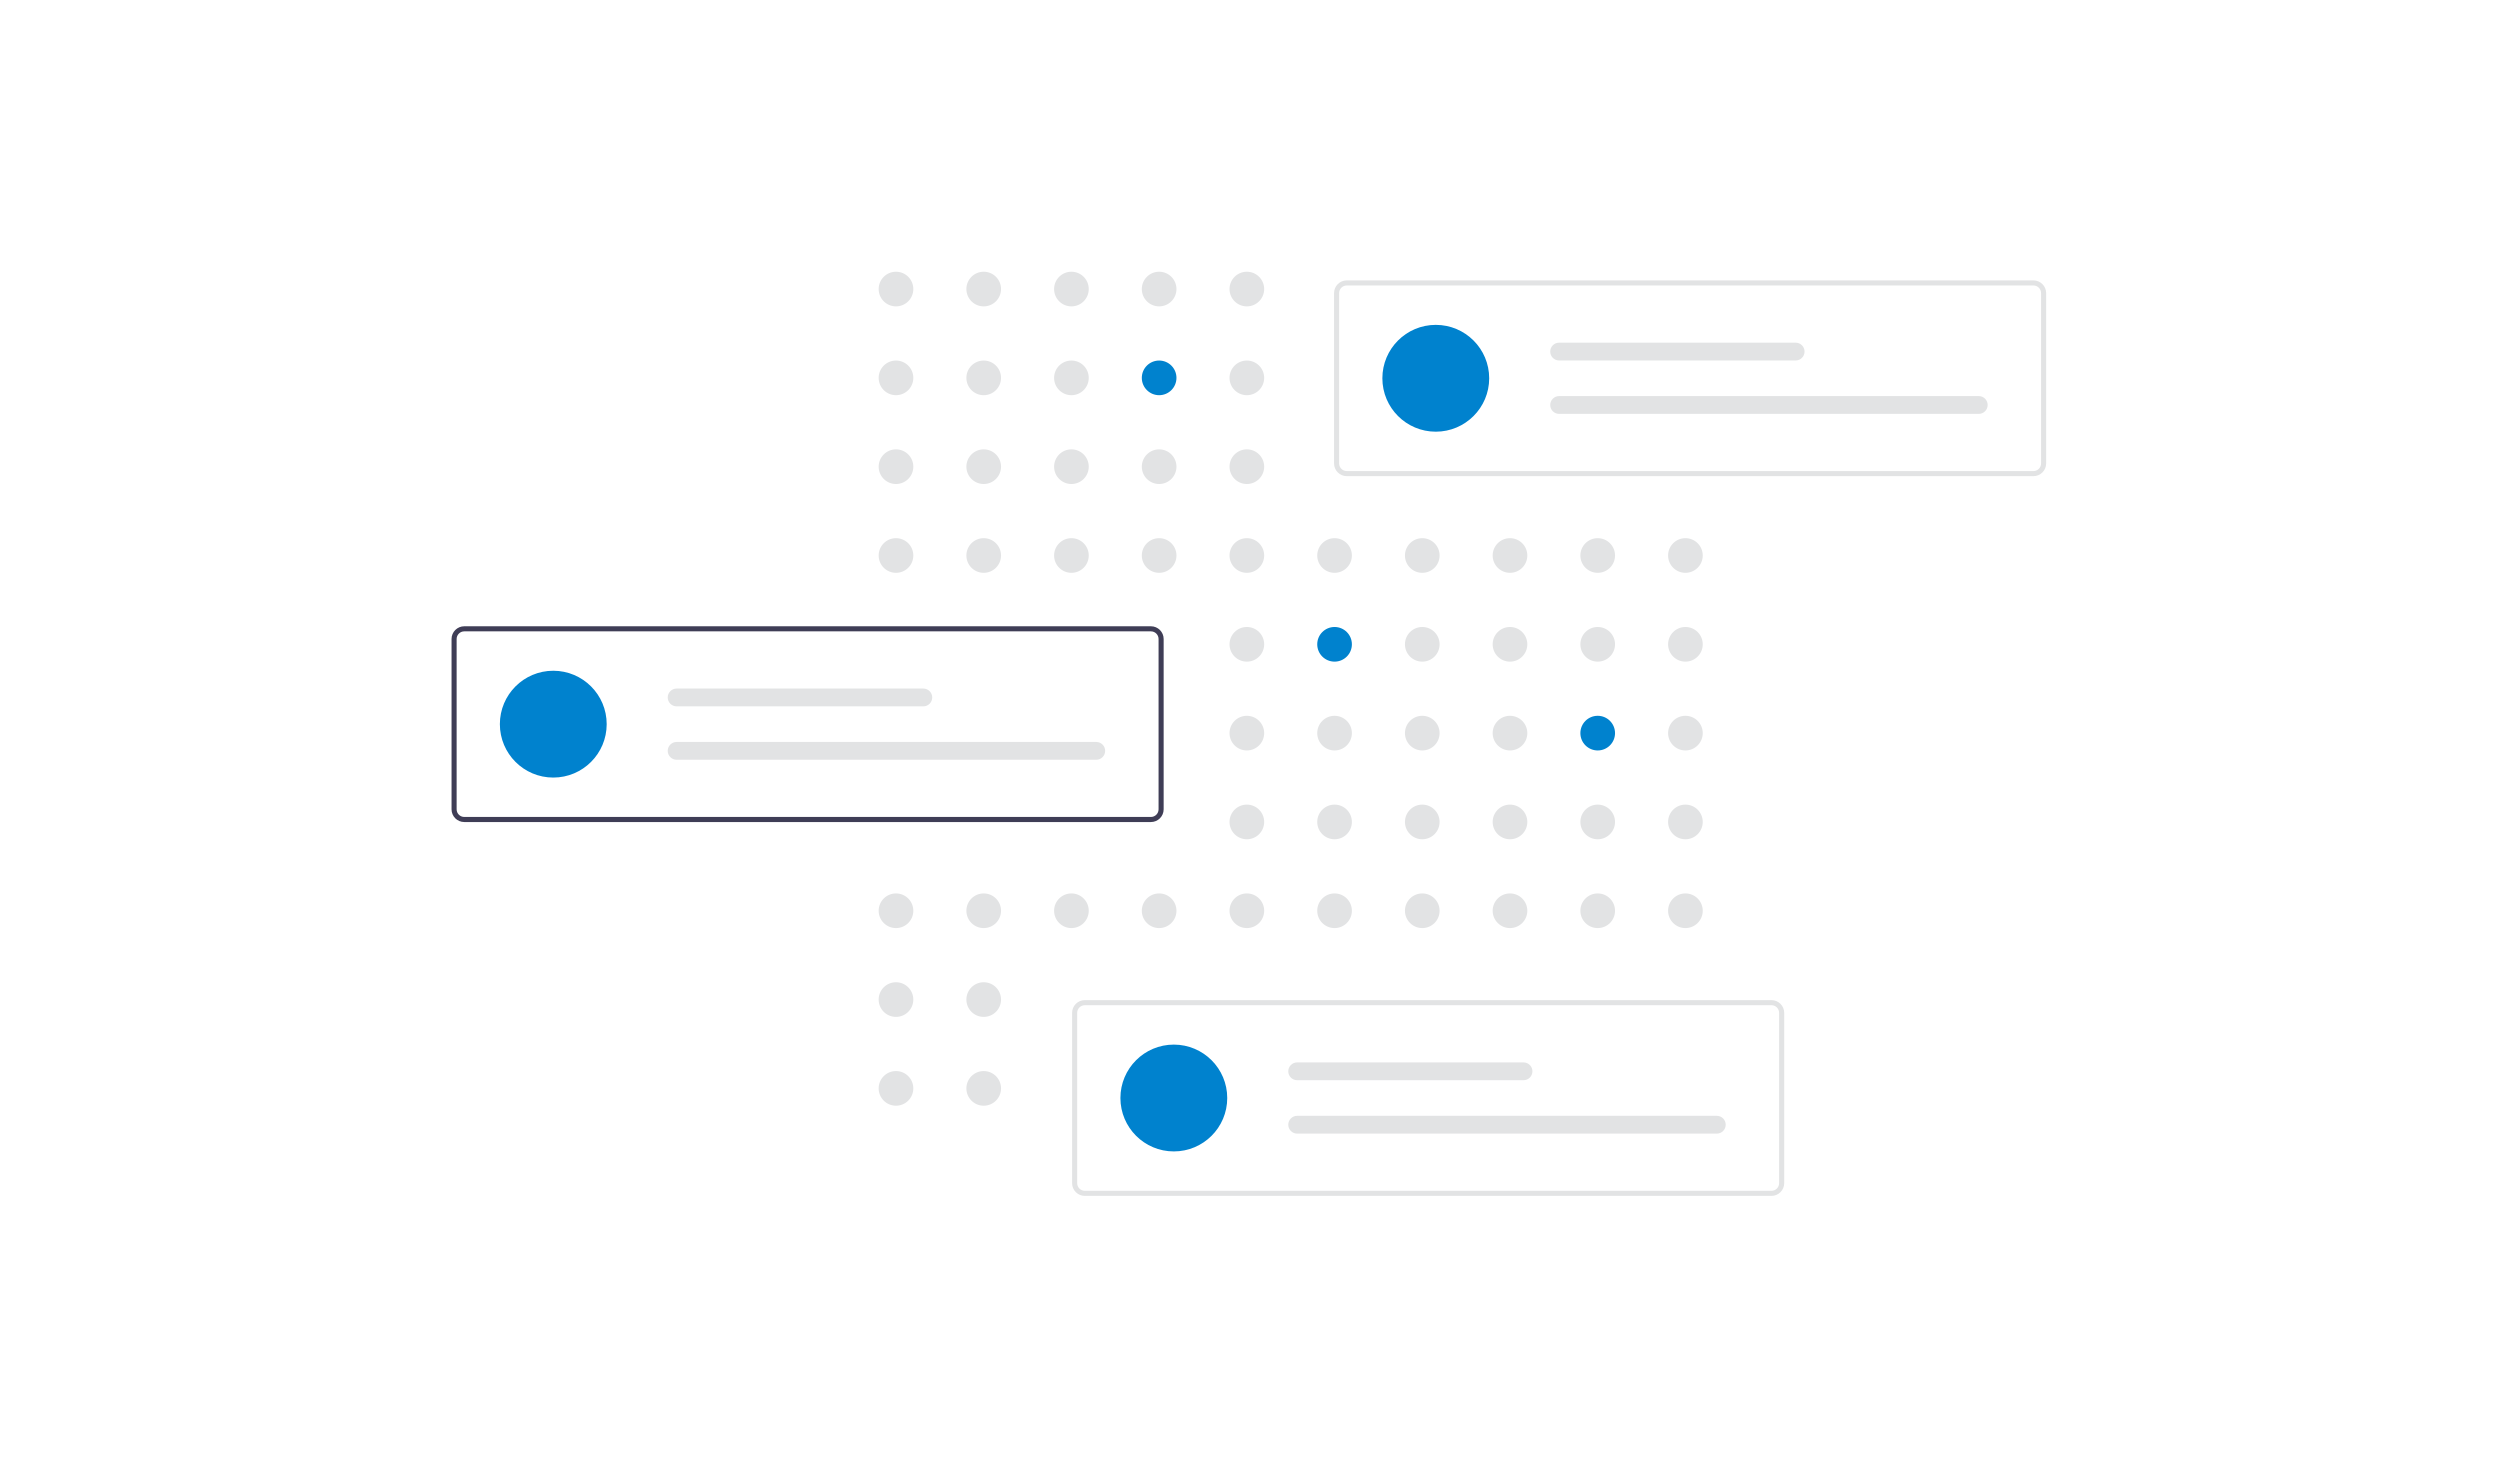 <?xml version="1.0" encoding="UTF-8"?>
<!-- Generated by Pixelmator Pro 3.6.12 -->
<svg width="983" height="576" viewBox="0 0 983 576" xmlns="http://www.w3.org/2000/svg">
    <path id="Path" fill="#e2e3e4" stroke="none" d="M 359.118 113.656 C 359.118 117.419 356.068 120.469 352.305 120.469 C 348.542 120.469 345.491 117.419 345.491 113.656 C 345.491 109.893 348.542 106.843 352.305 106.843 C 356.068 106.843 359.118 109.893 359.118 113.656 Z"/>
    <path id="path1" fill="#e2e3e4" stroke="none" d="M 393.607 113.656 C 393.607 117.419 390.557 120.469 386.794 120.469 C 383.031 120.469 379.981 117.419 379.981 113.656 C 379.981 109.893 383.031 106.843 386.794 106.843 C 390.557 106.843 393.607 109.893 393.607 113.656 Z"/>
    <path id="path2" fill="#e2e3e4" stroke="none" d="M 428.096 113.656 C 428.096 117.419 425.046 120.469 421.283 120.469 C 417.52 120.469 414.47 117.419 414.47 113.656 C 414.47 109.893 417.52 106.843 421.283 106.843 C 425.046 106.843 428.096 109.893 428.096 113.656 Z"/>
    <path id="path3" fill="#e2e3e4" stroke="none" d="M 462.585 113.656 C 462.585 117.419 459.535 120.469 455.772 120.469 C 452.009 120.469 448.959 117.419 448.959 113.656 C 448.959 109.893 452.009 106.843 455.772 106.843 C 459.535 106.843 462.585 109.893 462.585 113.656 Z"/>
    <path id="path4" fill="#e2e3e4" stroke="none" d="M 497.074 113.656 C 497.074 117.419 494.024 120.469 490.261 120.469 C 486.498 120.469 483.448 117.419 483.448 113.656 C 483.448 109.893 486.498 106.843 490.261 106.843 C 494.024 106.843 497.074 109.893 497.074 113.656 Z"/>
    <path id="path5" fill="#e2e3e4" stroke="none" d="M 359.118 148.578 C 359.118 152.341 356.068 155.391 352.305 155.391 C 348.542 155.391 345.491 152.341 345.491 148.578 C 345.491 144.815 348.542 141.765 352.305 141.765 C 356.068 141.765 359.118 144.815 359.118 148.578 Z"/>
    <path id="path6" fill="#e2e3e4" stroke="none" d="M 393.607 148.578 C 393.607 152.341 390.557 155.391 386.794 155.391 C 383.031 155.391 379.981 152.341 379.981 148.578 C 379.981 144.815 383.031 141.765 386.794 141.765 C 390.557 141.765 393.607 144.815 393.607 148.578 Z"/>
    <path id="path7" fill="#e2e3e4" stroke="none" d="M 428.096 148.578 C 428.096 152.341 425.046 155.391 421.283 155.391 C 417.52 155.391 414.47 152.341 414.47 148.578 C 414.47 144.815 417.52 141.765 421.283 141.765 C 425.046 141.765 428.096 144.815 428.096 148.578 Z"/>
    <path id="path8" fill="#0082ce" stroke="none" d="M 462.585 148.578 C 462.585 152.341 459.535 155.391 455.772 155.391 C 452.009 155.391 448.959 152.341 448.959 148.578 C 448.959 144.815 452.009 141.765 455.772 141.765 C 459.535 141.765 462.585 144.815 462.585 148.578 Z"/>
    <path id="path9" fill="#e2e3e4" stroke="none" d="M 497.074 148.578 C 497.074 152.341 494.024 155.391 490.261 155.391 C 486.498 155.391 483.448 152.341 483.448 148.578 C 483.448 144.815 486.498 141.765 490.261 141.765 C 494.024 141.765 497.074 144.815 497.074 148.578 Z"/>
    <path id="path10" fill="#e2e3e4" stroke="none" d="M 566.052 148.578 C 566.052 152.341 563.002 155.391 559.239 155.391 C 555.476 155.391 552.426 152.341 552.426 148.578 C 552.426 144.815 555.476 141.765 559.239 141.765 C 563.002 141.765 566.052 144.815 566.052 148.578 Z"/>
    <path id="path11" fill="#e2e3e4" stroke="none" d="M 359.118 183.5 C 359.118 187.263 356.068 190.313 352.305 190.313 C 348.542 190.313 345.491 187.263 345.491 183.5 C 345.491 179.737 348.542 176.687 352.305 176.687 C 356.068 176.687 359.118 179.737 359.118 183.5 Z"/>
    <path id="path12" fill="#e2e3e4" stroke="none" d="M 393.607 183.5 C 393.607 187.263 390.557 190.313 386.794 190.313 C 383.031 190.313 379.981 187.263 379.981 183.5 C 379.981 179.737 383.031 176.687 386.794 176.687 C 390.557 176.687 393.607 179.737 393.607 183.5 Z"/>
    <path id="path13" fill="#e2e3e4" stroke="none" d="M 428.096 183.5 C 428.096 187.263 425.046 190.313 421.283 190.313 C 417.52 190.313 414.47 187.263 414.47 183.5 C 414.47 179.737 417.52 176.687 421.283 176.687 C 425.046 176.687 428.096 179.737 428.096 183.5 Z"/>
    <path id="path14" fill="#e2e3e4" stroke="none" d="M 462.585 183.5 C 462.585 187.263 459.535 190.313 455.772 190.313 C 452.009 190.313 448.959 187.263 448.959 183.5 C 448.959 179.737 452.009 176.687 455.772 176.687 C 459.535 176.687 462.585 179.737 462.585 183.5 Z"/>
    <path id="path15" fill="#e2e3e4" stroke="none" d="M 497.074 183.5 C 497.074 187.263 494.024 190.313 490.261 190.313 C 486.498 190.313 483.448 187.263 483.448 183.5 C 483.448 179.737 486.498 176.687 490.261 176.687 C 494.024 176.687 497.074 179.737 497.074 183.5 Z"/>
    <path id="path16" fill="#e2e3e4" stroke="none" d="M 359.118 218.422 C 359.118 222.185 356.068 225.235 352.305 225.235 C 348.542 225.235 345.491 222.185 345.491 218.422 C 345.491 214.659 348.542 211.609 352.305 211.609 C 356.068 211.609 359.118 214.659 359.118 218.422 Z"/>
    <path id="path17" fill="#e2e3e4" stroke="none" d="M 393.607 218.422 C 393.607 222.185 390.557 225.235 386.794 225.235 C 383.031 225.235 379.981 222.185 379.981 218.422 C 379.981 214.659 383.031 211.609 386.794 211.609 C 390.557 211.609 393.607 214.659 393.607 218.422 Z"/>
    <path id="path18" fill="#e2e3e4" stroke="none" d="M 428.096 218.422 C 428.096 222.185 425.046 225.235 421.283 225.235 C 417.52 225.235 414.47 222.185 414.47 218.422 C 414.47 214.659 417.52 211.609 421.283 211.609 C 425.046 211.609 428.096 214.659 428.096 218.422 Z"/>
    <path id="path19" fill="#e2e3e4" stroke="none" d="M 462.585 218.422 C 462.585 222.185 459.535 225.235 455.772 225.235 C 452.009 225.235 448.959 222.185 448.959 218.422 C 448.959 214.659 452.009 211.609 455.772 211.609 C 459.535 211.609 462.585 214.659 462.585 218.422 Z"/>
    <path id="path20" fill="#e2e3e4" stroke="none" d="M 497.074 218.422 C 497.074 222.185 494.024 225.235 490.261 225.235 C 486.498 225.235 483.448 222.185 483.448 218.422 C 483.448 214.659 486.498 211.609 490.261 211.609 C 494.024 211.609 497.074 214.659 497.074 218.422 Z"/>
    <path id="path21" fill="#e2e3e4" stroke="none" d="M 531.563 218.422 C 531.563 222.185 528.513 225.235 524.75 225.235 C 520.987 225.235 517.937 222.185 517.937 218.422 C 517.937 214.659 520.987 211.609 524.75 211.609 C 528.513 211.609 531.563 214.659 531.563 218.422 Z"/>
    <path id="path22" fill="#e2e3e4" stroke="none" d="M 566.052 218.422 C 566.052 222.185 563.002 225.235 559.239 225.235 C 555.476 225.235 552.426 222.185 552.426 218.422 C 552.426 214.659 555.476 211.609 559.239 211.609 C 563.002 211.609 566.052 214.659 566.052 218.422 Z"/>
    <path id="path23" fill="#e2e3e4" stroke="none" d="M 600.541 218.422 C 600.541 222.185 597.491 225.235 593.728 225.235 C 589.965 225.235 586.915 222.185 586.915 218.422 C 586.915 214.659 589.965 211.609 593.728 211.609 C 597.491 211.609 600.541 214.659 600.541 218.422 Z"/>
    <path id="path24" fill="#e2e3e4" stroke="none" d="M 635.031 218.422 C 635.031 222.185 631.98 225.235 628.217 225.235 C 624.454 225.235 621.404 222.185 621.404 218.422 C 621.404 214.659 624.454 211.609 628.217 211.609 C 631.98 211.609 635.031 214.659 635.031 218.422 Z"/>
    <path id="path25" fill="#e2e3e4" stroke="none" d="M 669.52 218.422 C 669.52 222.185 666.469 225.235 662.706 225.235 C 658.943 225.235 655.893 222.185 655.893 218.422 C 655.893 214.659 658.943 211.609 662.706 211.609 C 666.469 211.609 669.52 214.659 669.52 218.422 Z"/>
    <path id="path26" fill="#e2e3e4" stroke="none" d="M 497.074 253.344 C 497.074 257.107 494.024 260.157 490.261 260.157 C 486.498 260.157 483.448 257.107 483.448 253.344 C 483.448 249.581 486.498 246.531 490.261 246.531 C 494.024 246.531 497.074 249.581 497.074 253.344 Z"/>
    <path id="path27" fill="#0082ce" stroke="none" d="M 531.563 253.344 C 531.563 257.107 528.513 260.157 524.75 260.157 C 520.987 260.157 517.937 257.107 517.937 253.344 C 517.937 249.581 520.987 246.531 524.75 246.531 C 528.513 246.531 531.563 249.581 531.563 253.344 Z"/>
    <path id="path28" fill="#e2e3e4" stroke="none" d="M 566.052 253.344 C 566.052 257.107 563.002 260.157 559.239 260.157 C 555.476 260.157 552.426 257.107 552.426 253.344 C 552.426 249.581 555.476 246.531 559.239 246.531 C 563.002 246.531 566.052 249.581 566.052 253.344 Z"/>
    <path id="path29" fill="#e2e3e4" stroke="none" d="M 600.541 253.344 C 600.541 257.107 597.491 260.157 593.728 260.157 C 589.965 260.157 586.915 257.107 586.915 253.344 C 586.915 249.581 589.965 246.531 593.728 246.531 C 597.491 246.531 600.541 249.581 600.541 253.344 Z"/>
    <path id="path30" fill="#e2e3e4" stroke="none" d="M 635.031 253.344 C 635.031 257.107 631.98 260.157 628.217 260.157 C 624.454 260.157 621.404 257.107 621.404 253.344 C 621.404 249.581 624.454 246.531 628.217 246.531 C 631.98 246.531 635.031 249.581 635.031 253.344 Z"/>
    <path id="path31" fill="#e2e3e4" stroke="none" d="M 669.52 253.344 C 669.52 257.107 666.469 260.157 662.706 260.157 C 658.943 260.157 655.893 257.107 655.893 253.344 C 655.893 249.581 658.943 246.531 662.706 246.531 C 666.469 246.531 669.52 249.581 669.52 253.344 Z"/>
    <path id="path32" fill="#e2e3e4" stroke="none" d="M 497.074 288.266 C 497.074 292.029 494.024 295.079 490.261 295.079 C 486.498 295.079 483.448 292.029 483.448 288.266 C 483.448 284.503 486.498 281.453 490.261 281.453 C 494.024 281.453 497.074 284.503 497.074 288.266 Z"/>
    <path id="path33" fill="#e2e3e4" stroke="none" d="M 531.563 288.266 C 531.563 292.029 528.513 295.079 524.75 295.079 C 520.987 295.079 517.937 292.029 517.937 288.266 C 517.937 284.503 520.987 281.453 524.75 281.453 C 528.513 281.453 531.563 284.503 531.563 288.266 Z"/>
    <path id="path34" fill="#e2e3e4" stroke="none" d="M 566.052 288.266 C 566.052 292.029 563.002 295.079 559.239 295.079 C 555.476 295.079 552.426 292.029 552.426 288.266 C 552.426 284.503 555.476 281.453 559.239 281.453 C 563.002 281.453 566.052 284.503 566.052 288.266 Z"/>
    <path id="path35" fill="#e2e3e4" stroke="none" d="M 600.541 288.266 C 600.541 292.029 597.491 295.079 593.728 295.079 C 589.965 295.079 586.915 292.029 586.915 288.266 C 586.915 284.503 589.965 281.453 593.728 281.453 C 597.491 281.453 600.541 284.503 600.541 288.266 Z"/>
    <path id="path36" fill="#0082ce" stroke="none" d="M 635.031 288.266 C 635.031 292.029 631.98 295.079 628.217 295.079 C 624.454 295.079 621.404 292.029 621.404 288.266 C 621.404 284.503 624.454 281.452 628.217 281.452 C 631.98 281.452 635.031 284.503 635.031 288.266 Z"/>
    <path id="path37" fill="#e2e3e4" stroke="none" d="M 669.52 288.266 C 669.52 292.029 666.469 295.079 662.706 295.079 C 658.943 295.079 655.893 292.029 655.893 288.266 C 655.893 284.503 658.943 281.452 662.706 281.452 C 666.469 281.452 669.52 284.503 669.52 288.266 Z"/>
    <path id="path38" fill="#e2e3e4" stroke="none" d="M 497.074 323.188 C 497.074 326.951 494.024 330.001 490.261 330.001 C 486.498 330.001 483.448 326.951 483.448 323.188 C 483.448 319.425 486.498 316.374 490.261 316.374 C 494.024 316.374 497.074 319.425 497.074 323.188 Z"/>
    <path id="path39" fill="#e2e3e4" stroke="none" d="M 531.563 323.188 C 531.563 326.951 528.513 330.001 524.75 330.001 C 520.987 330.001 517.937 326.951 517.937 323.188 C 517.937 319.425 520.987 316.374 524.75 316.374 C 528.513 316.374 531.563 319.425 531.563 323.188 Z"/>
    <path id="path40" fill="#e2e3e4" stroke="none" d="M 566.052 323.188 C 566.052 326.951 563.002 330.001 559.239 330.001 C 555.476 330.001 552.426 326.951 552.426 323.188 C 552.426 319.425 555.476 316.374 559.239 316.374 C 563.002 316.374 566.052 319.425 566.052 323.188 Z"/>
    <path id="path41" fill="#e2e3e4" stroke="none" d="M 600.541 323.188 C 600.541 326.951 597.491 330.001 593.728 330.001 C 589.965 330.001 586.915 326.951 586.915 323.188 C 586.915 319.425 589.965 316.374 593.728 316.374 C 597.491 316.374 600.541 319.425 600.541 323.188 Z"/>
    <path id="path42" fill="#e2e3e4" stroke="none" d="M 635.031 323.188 C 635.031 326.951 631.98 330.001 628.217 330.001 C 624.454 330.001 621.404 326.951 621.404 323.188 C 621.404 319.425 624.454 316.374 628.217 316.374 C 631.98 316.374 635.031 319.425 635.031 323.188 Z"/>
    <path id="path43" fill="#e2e3e4" stroke="none" d="M 669.52 323.188 C 669.52 326.951 666.469 330.001 662.706 330.001 C 658.943 330.001 655.893 326.951 655.893 323.188 C 655.893 319.425 658.943 316.374 662.706 316.374 C 666.469 316.374 669.52 319.425 669.52 323.188 Z"/>
    <path id="path44" fill="#e2e3e4" stroke="none" d="M 359.118 358.11 C 359.118 361.873 356.068 364.923 352.305 364.923 C 348.542 364.923 345.491 361.873 345.491 358.11 C 345.491 354.347 348.542 351.296 352.305 351.296 C 356.068 351.296 359.118 354.347 359.118 358.11 Z"/>
    <path id="path45" fill="#e2e3e4" stroke="none" d="M 393.607 358.11 C 393.607 361.873 390.557 364.923 386.794 364.923 C 383.031 364.923 379.981 361.873 379.981 358.11 C 379.981 354.347 383.031 351.296 386.794 351.296 C 390.557 351.296 393.607 354.347 393.607 358.11 Z"/>
    <path id="path46" fill="#e2e3e4" stroke="none" d="M 428.096 358.11 C 428.096 361.873 425.046 364.923 421.283 364.923 C 417.52 364.923 414.47 361.873 414.47 358.11 C 414.47 354.347 417.52 351.296 421.283 351.296 C 425.046 351.296 428.096 354.347 428.096 358.11 Z"/>
    <path id="path47" fill="#e2e3e4" stroke="none" d="M 462.585 358.11 C 462.585 361.873 459.535 364.923 455.772 364.923 C 452.009 364.923 448.959 361.873 448.959 358.11 C 448.959 354.347 452.009 351.296 455.772 351.296 C 459.535 351.296 462.585 354.347 462.585 358.11 Z"/>
    <path id="path48" fill="#e2e3e4" stroke="none" d="M 497.074 358.11 C 497.074 361.873 494.024 364.923 490.261 364.923 C 486.498 364.923 483.448 361.873 483.448 358.11 C 483.448 354.347 486.498 351.296 490.261 351.296 C 494.024 351.296 497.074 354.347 497.074 358.11 Z"/>
    <path id="path49" fill="#e2e3e4" stroke="none" d="M 531.563 358.11 C 531.563 361.873 528.513 364.923 524.75 364.923 C 520.987 364.923 517.937 361.873 517.937 358.11 C 517.937 354.347 520.987 351.296 524.75 351.296 C 528.513 351.296 531.563 354.347 531.563 358.11 Z"/>
    <path id="path50" fill="#e2e3e4" stroke="none" d="M 566.052 358.11 C 566.052 361.873 563.002 364.923 559.239 364.923 C 555.476 364.923 552.426 361.873 552.426 358.11 C 552.426 354.347 555.476 351.296 559.239 351.296 C 563.002 351.296 566.052 354.347 566.052 358.11 Z"/>
    <path id="path51" fill="#e2e3e4" stroke="none" d="M 600.541 358.11 C 600.541 361.873 597.491 364.923 593.728 364.923 C 589.965 364.923 586.915 361.873 586.915 358.11 C 586.915 354.347 589.965 351.296 593.728 351.296 C 597.491 351.296 600.541 354.347 600.541 358.11 Z"/>
    <path id="path52" fill="#e2e3e4" stroke="none" d="M 635.031 358.11 C 635.031 361.873 631.98 364.923 628.217 364.923 C 624.454 364.923 621.404 361.873 621.404 358.11 C 621.404 354.347 624.454 351.296 628.217 351.296 C 631.98 351.296 635.031 354.347 635.031 358.11 Z"/>
    <path id="path53" fill="#e2e3e4" stroke="none" d="M 669.52 358.11 C 669.52 361.873 666.469 364.923 662.706 364.923 C 658.943 364.923 655.893 361.873 655.893 358.11 C 655.893 354.347 658.943 351.296 662.706 351.296 C 666.469 351.296 669.52 354.347 669.52 358.11 Z"/>
    <path id="path54" fill="#e2e3e4" stroke="none" d="M 352.329 386.217 C 356.091 386.233 359.129 389.295 359.114 393.058 C 359.099 396.821 356.036 399.859 352.273 399.844 C 348.51 399.829 345.472 396.766 345.488 393.003 C 345.503 389.24 348.566 386.202 352.329 386.217 Z"/>
    <path id="path55" fill="#e2e3e4" stroke="none" d="M 393.607 393.032 C 393.607 396.795 390.557 399.845 386.794 399.845 C 383.031 399.845 379.981 396.795 379.981 393.032 C 379.981 389.269 383.031 386.218 386.794 386.218 C 390.557 386.218 393.607 389.269 393.607 393.032 Z"/>
    <path id="path56" fill="#e2e3e4" stroke="none" d="M 352.328 421.139 C 356.091 421.154 359.129 424.217 359.114 427.98 C 359.099 431.743 356.036 434.781 352.273 434.766 C 348.51 434.75 345.472 431.688 345.488 427.925 C 345.503 424.162 348.566 421.124 352.328 421.139 Z"/>
    <path id="path57" fill="#e2e3e4" stroke="none" d="M 393.607 427.954 C 393.607 431.717 390.557 434.767 386.794 434.767 C 383.031 434.767 379.981 431.717 379.981 427.954 C 379.981 424.191 383.031 421.14 386.794 421.14 C 390.557 421.14 393.607 424.191 393.607 427.954 Z"/>
    <path id="path58" fill="#e2e3e4" stroke="none" d="M 462.585 427.954 C 462.585 431.717 459.535 434.767 455.772 434.767 C 452.009 434.767 448.959 431.717 448.959 427.954 C 448.959 424.191 452.009 421.14 455.772 421.14 C 459.535 421.14 462.585 424.191 462.585 427.954 Z"/>
    <path id="path59" fill="#e2e3e4" stroke="none" d="M 799.548 187.227 L 529.548 187.227 C 526.788 187.223 524.551 184.987 524.548 182.227 L 524.548 115.251 C 524.551 112.491 526.788 110.254 529.548 110.251 L 799.548 110.251 C 802.308 110.254 804.545 112.491 804.548 115.251 L 804.548 182.227 C 804.545 184.987 802.308 187.223 799.548 187.227 Z M 529.548 112.251 C 527.892 112.253 526.55 113.595 526.548 115.251 L 526.548 182.227 C 526.55 183.883 527.892 185.225 529.548 185.227 L 799.548 185.227 C 801.204 185.225 802.546 183.883 802.548 182.227 L 802.548 115.251 C 802.546 113.595 801.204 112.253 799.548 112.251 Z"/>
    <path id="path60" fill="#0082ce" stroke="none" d="M 585.548 148.739 C 585.548 160.337 576.146 169.739 564.548 169.739 C 552.95 169.739 543.548 160.337 543.548 148.739 C 543.548 137.141 552.95 127.739 564.548 127.739 C 576.146 127.739 585.548 137.141 585.548 148.739 Z"/>
    <path id="path61" fill="#e2e3e4" stroke="none" d="M 613.048 134.739 C 611.115 134.739 609.548 136.306 609.548 138.239 C 609.548 140.172 611.115 141.739 613.048 141.739 L 706.048 141.739 C 707.981 141.739 709.548 140.172 709.548 138.239 C 709.548 136.306 707.981 134.739 706.048 134.739 Z"/>
    <path id="path62" fill="#e2e3e4" stroke="none" d="M 613.048 155.739 C 611.115 155.739 609.548 157.306 609.548 159.239 C 609.548 161.172 611.115 162.739 613.048 162.739 L 778.048 162.739 C 779.981 162.739 781.548 161.172 781.548 159.239 C 781.548 157.306 779.981 155.739 778.048 155.739 Z"/>
    <path id="path63" fill="#3f3d56" stroke="none" d="M 452.548 323.227 L 182.548 323.227 C 179.788 323.223 177.551 320.987 177.548 318.227 L 177.548 251.251 C 177.551 248.491 179.788 246.254 182.548 246.251 L 452.548 246.251 C 455.308 246.254 457.545 248.491 457.548 251.251 L 457.548 318.227 C 457.545 320.987 455.308 323.223 452.548 323.227 Z M 182.548 248.251 C 180.892 248.253 179.55 249.595 179.548 251.251 L 179.548 318.227 C 179.55 319.883 180.892 321.225 182.548 321.227 L 452.548 321.227 C 454.204 321.225 455.546 319.883 455.548 318.227 L 455.548 251.251 C 455.546 249.595 454.204 248.253 452.548 248.251 Z"/>
    <path id="path64" fill="#0082ce" stroke="none" d="M 238.548 284.739 C 238.548 296.337 229.146 305.739 217.548 305.739 C 205.95 305.739 196.548 296.337 196.548 284.739 C 196.548 273.141 205.95 263.739 217.548 263.739 C 229.146 263.739 238.548 273.141 238.548 284.739 Z"/>
    <path id="path65" fill="#e2e3e4" stroke="none" d="M 266.048 270.739 C 264.115 270.739 262.548 272.306 262.548 274.239 C 262.548 276.172 264.115 277.739 266.048 277.739 L 363.048 277.739 C 364.981 277.739 366.548 276.172 366.548 274.239 C 366.548 272.306 364.981 270.739 363.048 270.739 Z"/>
    <path id="path66" fill="#e2e3e4" stroke="none" d="M 266.048 291.739 C 264.115 291.739 262.548 293.306 262.548 295.239 C 262.548 297.172 264.115 298.739 266.048 298.739 L 431.048 298.739 C 432.981 298.739 434.548 297.172 434.548 295.239 C 434.548 293.306 432.981 291.739 431.048 291.739 Z"/>
    <path id="path67" fill="#e2e3e4" stroke="none" d="M 696.548 470.227 L 426.548 470.227 C 423.788 470.223 421.551 467.987 421.548 465.227 L 421.548 398.251 C 421.551 395.491 423.788 393.254 426.548 393.251 L 696.548 393.251 C 699.308 393.254 701.545 395.491 701.548 398.251 L 701.548 465.227 C 701.545 467.987 699.308 470.223 696.548 470.227 Z M 426.548 395.251 C 424.892 395.253 423.55 396.595 423.548 398.251 L 423.548 465.227 C 423.55 466.883 424.892 468.225 426.548 468.227 L 696.548 468.227 C 698.204 468.225 699.546 466.883 699.548 465.227 L 699.548 398.251 C 699.546 396.595 698.204 395.253 696.548 395.251 Z"/>
    <path id="path68" fill="#0082ce" stroke="none" d="M 482.548 431.739 C 482.548 443.337 473.146 452.739 461.548 452.739 C 449.95 452.739 440.548 443.337 440.548 431.739 C 440.548 420.141 449.95 410.739 461.548 410.739 C 473.146 410.739 482.548 420.141 482.548 431.739 Z"/>
    <path id="path69" fill="#e2e3e4" stroke="none" d="M 510.048 417.739 C 508.115 417.739 506.548 419.306 506.548 421.239 C 506.548 423.172 508.115 424.739 510.048 424.739 L 599.048 424.739 C 600.981 424.739 602.548 423.172 602.548 421.239 C 602.548 419.306 600.981 417.739 599.048 417.739 Z"/>
    <path id="path70" fill="#e2e3e4" stroke="none" d="M 510.048 438.739 C 508.115 438.739 506.548 440.306 506.548 442.239 C 506.548 444.172 508.115 445.739 510.048 445.739 L 675.048 445.739 C 676.981 445.739 678.548 444.172 678.548 442.239 C 678.548 440.306 676.981 438.739 675.048 438.739 Z"/>
</svg>
